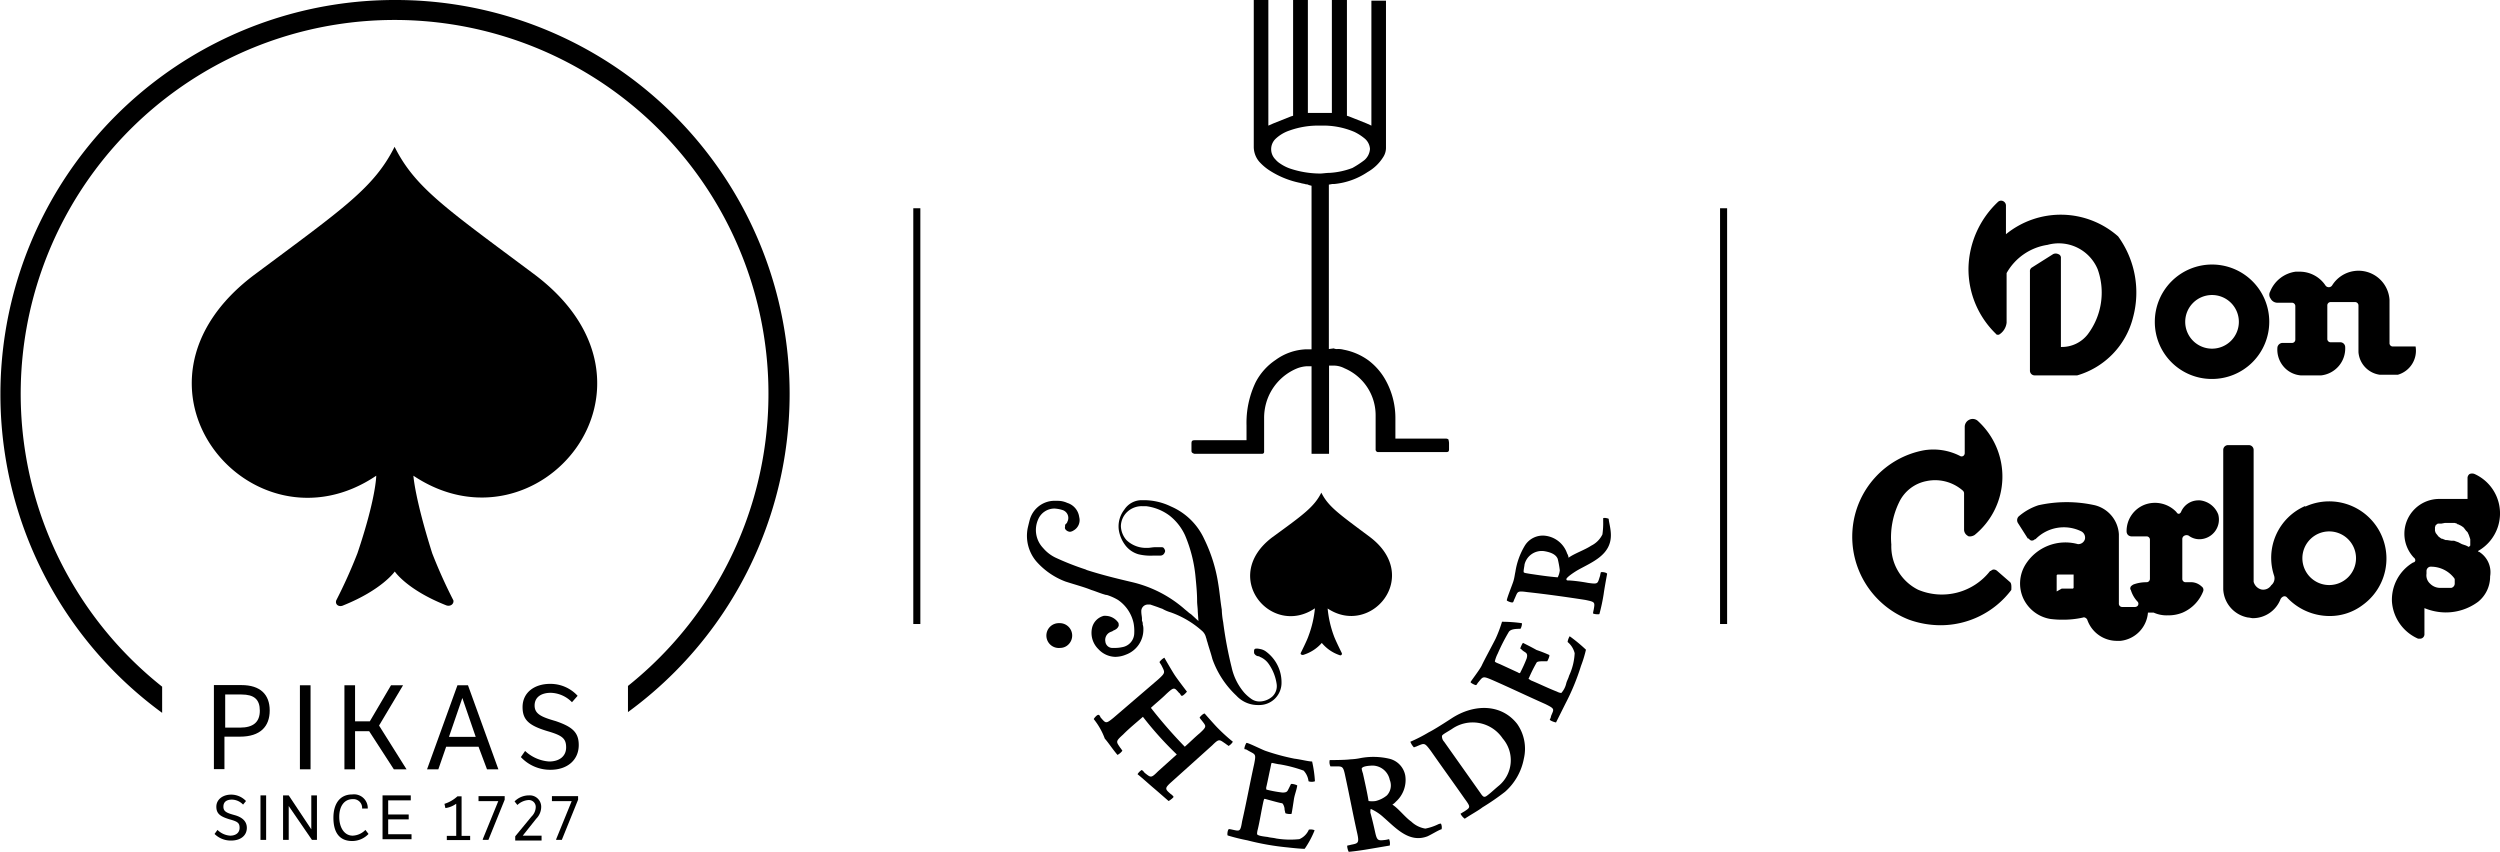 <svg id="Laag_1" data-name="Laag 1" xmlns="http://www.w3.org/2000/svg" viewBox="0 0 265.66 90.52"><path d="M44.7,3.38A41.91,41.91,0,0,0,20,79.13V76.35a39.73,39.73,0,1,1,49.5-.08v2.78A41.86,41.86,0,0,0,44.7,3.38Z" transform="translate(-2.77 -3.38)"/><path d="M26.7,77.18V80.7h1.57c1.43,0,2.11-.6,2.11-1.8s-.61-1.72-1.95-1.72Zm-1.2-1h2.93c2,0,3,1,3,2.7s-1,2.78-3.16,2.78H26.62v3.45H25.5Z" transform="translate(-2.77 -3.38)"/><rect x="31.87" y="72.82" width="1.13" height="8.93"/><polygon points="36.6 72.82 37.73 72.82 37.73 76.65 39.3 76.65 41.55 72.82 42.83 72.82 40.28 77.1 43.2 81.75 41.85 81.75 39.23 77.7 37.73 77.7 37.73 81.75 36.6 81.75 36.6 72.82"/><path d="M53.32,81.68,51.9,77.55l-1.42,4.13ZM52.5,76.2l3.23,8.93H54.52l-.9-2.4H50.18l-.83,2.4h-1.2l3.23-8.93Z" transform="translate(-2.77 -3.38)"/><path d="M58.57,83.18a4.16,4.16,0,0,0,2.55,1.12c1.06,0,1.81-.53,1.81-1.5s-.45-1.28-2-1.73c-1.95-.59-2.63-1.19-2.63-2.55,0-1.57,1.28-2.47,2.93-2.47a3.91,3.91,0,0,1,2.92,1.27l-.6.68a3.27,3.27,0,0,0-2.25-1c-1,0-1.72.45-1.72,1.35S60.3,79.57,61.8,80c1.8.61,2.47,1.21,2.47,2.55,0,1.58-1.2,2.63-3,2.63a4.24,4.24,0,0,1-3.15-1.35Z" transform="translate(-2.77 -3.38)"/><path d="M25.88,91.57a2.12,2.12,0,0,0,1.35.61c.59,0,1-.3,1-.83s-.22-.67-1.05-.9c-1-.3-1.42-.6-1.42-1.35s.67-1.28,1.57-1.28a2.17,2.17,0,0,1,1.58.68l-.31.38a1.68,1.68,0,0,0-1.19-.53c-.53,0-.9.22-.9.75s.37.67,1.2.9S29,90.68,29,91.35c0,.83-.68,1.35-1.65,1.35A2.44,2.44,0,0,1,25.57,92Z" transform="translate(-2.77 -3.38)"/><rect x="27.68" y="84.52" width="0.6" height="4.73"/><polygon points="30.15 84.52 30.68 84.52 33.08 88.13 33.08 84.52 33.68 84.52 33.68 89.25 33.15 89.25 30.68 85.65 30.68 89.25 30.08 89.25 30.08 84.52 30.15 84.52"/><path d="M41.93,92a2.4,2.4,0,0,1-1.73.75c-1.43,0-2-1-2-2.47s.67-2.48,2-2.48a1.46,1.46,0,0,1,1.65,1.5h-.6a.93.93,0,0,0-1-1c-.9,0-1.43.75-1.43,1.88s.53,2,1.43,2a2,2,0,0,0,1.35-.61Z" transform="translate(-2.77 -3.38)"/><polygon points="40.65 84.52 43.65 84.52 43.65 85.05 41.25 85.05 41.25 86.55 43.43 86.55 43.43 87.07 41.25 87.07 41.25 88.65 43.73 88.65 43.73 89.18 40.65 89.18 40.65 84.52"/><path d="M51.23,88.8a2.56,2.56,0,0,1-1.13.45L50,88.8A3.7,3.7,0,0,0,51.38,88h.44v4.2h.91v.45H50.25v-.45h1V88.8Z" transform="translate(-2.77 -3.38)"/><polygon points="51.9 89.25 51.3 89.25 51.3 89.18 52.95 85.13 50.85 85.13 50.85 84.6 53.63 84.6 53.63 84.98 51.9 89.25"/><path d="M57.52,92.25l1.73-2.1a1.46,1.46,0,0,0,.45-1,.73.73,0,0,0-.82-.75,1.91,1.91,0,0,0-1.13.52l-.3-.38A2.16,2.16,0,0,1,59,87.9a1.21,1.21,0,0,1,1.28,1.2,1.79,1.79,0,0,1-.53,1.28l-1.43,1.8h2v.52H57.52Z" transform="translate(-2.77 -3.38)"/><polygon points="59.7 89.25 59.1 89.25 59.1 89.18 60.75 85.13 58.65 85.13 58.65 84.6 61.43 84.6 61.43 84.98 59.7 89.25"/><path d="M59.48,32.48c-9.38-7-12.6-9.16-14.78-13.5-2.18,4.34-5.4,6.52-14.77,13.5-16,11.84-.38,30.37,12.82,21.45,0,0,0,2.32-2,8.25a53.75,53.75,0,0,1-2.25,5c-.15.45.3.75.75.53,4.13-1.66,5.47-3.6,5.47-3.6s1.28,1.94,5.48,3.6c.45.15.82-.16.75-.53a53.75,53.75,0,0,1-2.25-5c-1.87-5.93-2-8.25-2-8.25C59.93,62.77,75.38,44.32,59.48,32.48Z" transform="translate(-2.77 -3.38)"/><path d="M220.35,29.4A4.48,4.48,0,0,1,225.68,32a7.37,7.37,0,0,1-1.06,6.91,3.49,3.49,0,0,1-2.85,1.34V30.82a.4.4,0,0,0-.29-.44.62.62,0,0,0-.53,0L218.7,31.8a.45.45,0,0,0-.22.45v10.5a.5.5,0,0,0,.52.52h4.5a8.59,8.59,0,0,0,5.93-6.14,10.15,10.15,0,0,0-1.58-8.63,9.21,9.21,0,0,0-11.92-.23V25.2a.52.52,0,0,0-.31-.45.48.48,0,0,0-.52.07,9.93,9.93,0,0,0-3.15,7,9.57,9.57,0,0,0,2.93,7.05c.07.08.07.08.14.08h.16a1.71,1.71,0,0,0,.82-1.28V32.4A6,6,0,0,1,220.35,29.4Z" transform="translate(-2.77 -3.38)"/><path d="M237.82,40.43a2.85,2.85,0,1,1,2.86-2.86A2.85,2.85,0,0,1,237.82,40.43Zm0,3.22a6.08,6.08,0,1,0-6.07-6.08A6.05,6.05,0,0,0,237.82,43.65Z" transform="translate(-2.77 -3.38)"/><path d="M244.05,35.1a.82.82,0,0,0,.75.45h1.5a.36.36,0,0,1,.38.38v3.52a.35.35,0,0,1-.38.37h-1a.57.57,0,0,0-.52.45,2.77,2.77,0,0,0,.6,2,2.69,2.69,0,0,0,1.87,1h2.18a2.88,2.88,0,0,0,2.55-3,.52.52,0,0,0-.52-.52h-1a.35.35,0,0,1-.38-.37V35.85a.35.35,0,0,1,.38-.37h2.55a.36.36,0,0,1,.38.37V40.8a2.63,2.63,0,0,0,2.25,2.4h1.94a2.66,2.66,0,0,0,1.88-3h-2.4a.35.35,0,0,1-.37-.38V35.25a3.3,3.3,0,0,0-6.08-1.57.43.43,0,0,1-.75,0,3.29,3.29,0,0,0-2.78-1.43h-.37a3.41,3.41,0,0,0-2.7,2.1A.68.68,0,0,0,244.05,35.1Z" transform="translate(-2.77 -3.38)"/><path d="M221.48,66.3m-.16-.07V64.5l.08-.07h1.72v1.42l-.07.08h-1.2Zm15.23-9.68h-.15a2,2,0,0,0-1.88,1.27c-.07.08-.14.16-.22.16s-.23-.08-.23-.16A3.14,3.14,0,0,0,230.7,57a3,3,0,0,0-1.95,2.85.57.57,0,0,0,.15.38.6.6,0,0,0,.37.15h1.58a.35.35,0,0,1,.38.37v4.13a.36.36,0,0,1-.38.37,4,4,0,0,0-1.35.23,1,1,0,0,0-.3.22c-.08.15-.08.3,0,.37a3.11,3.11,0,0,0,.75,1.28.36.36,0,0,1,0,.38.4.4,0,0,1-.3.15H228.3a.35.35,0,0,1-.37-.38V60.15a3.38,3.38,0,0,0-2.55-3.08,13.8,13.8,0,0,0-6,0,6.08,6.08,0,0,0-2.11,1.2.57.57,0,0,0-.07.68l1.05,1.65h.07c.08.08.23.22.3.22h.08a.39.39,0,0,0,.3-.14h.07a4.21,4.21,0,0,1,4.88-.83.75.75,0,0,1,.37.83.73.73,0,0,1-.75.52A5,5,0,0,0,218,63.38a3.82,3.82,0,0,0-.22,3.6,3.87,3.87,0,0,0,2.85,2.17,9.94,9.94,0,0,0,1.5.08,9.43,9.43,0,0,0,2-.23c.14-.07.37.07.44.23a3.33,3.33,0,0,0,3.15,2.25h.38a3.28,3.28,0,0,0,2.92-3h.61a3.38,3.38,0,0,0,1.5.29,4,4,0,0,0,1.57-.29,4.08,4.08,0,0,0,2.18-2.25.43.43,0,0,0-.16-.53,1.65,1.65,0,0,0-1-.45h-.68a.35.35,0,0,1-.37-.37v-4.2a.4.4,0,0,1,.23-.38.51.51,0,0,1,.45,0,1.87,1.87,0,0,0,1.19.38,2.09,2.09,0,0,0,1.95-2.63A2.35,2.35,0,0,0,236.55,56.55Z" transform="translate(-2.77 -3.38)"/><path d="M216.38,65.25h0L215,64.05a.57.57,0,0,0-.37-.15.42.42,0,0,0-.3.15h-.08a6.5,6.5,0,0,1-7.65,2,5.15,5.15,0,0,1-2.85-4.8,8.55,8.55,0,0,1,.83-4.5,4.07,4.07,0,0,1,2.92-2.25,4.47,4.47,0,0,1,3.83,1,.4.4,0,0,1,.15.31v3.89a.77.77,0,0,0,.38.61c.07.07.14.07.3.07a1,1,0,0,0,.44-.15,8,8,0,0,0,.31-12.15A.82.82,0,0,0,212,48a.84.84,0,0,0-.45.75v2.77a.37.37,0,0,1-.14.3.33.33,0,0,1-.38,0,6.22,6.22,0,0,0-3.82-.59,9.32,9.32,0,0,0-7.58,8.4,9.45,9.45,0,0,0,6,9.6,10,10,0,0,0,3.3.59,9.42,9.42,0,0,0,7.57-3.75C216.52,65.7,216.52,65.4,216.38,65.25Z" transform="translate(-2.77 -3.38)"/><path d="M264.82,61.35l-.44-.15L264,61l-.23-.08-.22-.08h-.3l-.45-.07h-.15l-.38-.15h-.07l-.3-.22-.3-.38-.08-.23V59.4l.08-.22.22-.16h.38l.37-.07h1.05l.23.07.08.08H264l.3.15.22.15.08.08.22.29.08.08.08.08.14.3.15.45v.67l-.15.15Zm-1.27,3.45a.29.29,0,0,1,.07.22v.38a.47.47,0,0,1-.37.45h-1.2A1.49,1.49,0,0,1,261,65.4a1.18,1.18,0,0,1-.38-1.05v-.3a.47.47,0,0,1,.38-.45A3.1,3.1,0,0,1,263.55,64.8ZM266.18,62h0L266.1,62v-.07a4.59,4.59,0,0,0-.37-8.18.69.69,0,0,0-.53,0,.52.52,0,0,0-.22.45V56.4h-3a3.7,3.7,0,0,0-2.71,6.23.36.36,0,0,1,.16.3.24.24,0,0,1-.23.22,4.6,4.6,0,0,0-2.25,4.2,4.66,4.66,0,0,0,2.78,3.9h.15a.49.49,0,0,0,.3-.07.48.48,0,0,0,.22-.45V68a6,6,0,0,0,2.25.46,5.77,5.77,0,0,0,3.45-1.13,3.43,3.43,0,0,0,1.28-2.7A2.56,2.56,0,0,0,266.18,62Z" transform="translate(-2.77 -3.38)"/><path d="M247.43,62.7a2.85,2.85,0,1,1,2.84,2.85A2.85,2.85,0,0,1,247.43,62.7Zm.3-5.55a6,6,0,0,0-3.3,7.42.94.94,0,0,1-.31,1,1,1,0,0,1-1.05.45,1.14,1.14,0,0,1-.82-.82v-14a.51.51,0,0,0-.52-.52h-2.18a.51.51,0,0,0-.53.52V66a3.2,3.2,0,0,0,2.63,3c.15,0,.37.07.53.07a3.16,3.16,0,0,0,2.92-2,.59.59,0,0,1,.3-.3.34.34,0,0,1,.37.07,6.19,6.19,0,0,0,4.5,2,5.79,5.79,0,0,0,3.61-1.2,6.08,6.08,0,0,0-6.15-10.42Z" transform="translate(-2.77 -3.38)"/><path d="M139.88,21.3a4.38,4.38,0,0,1-1.06-.53,2.24,2.24,0,0,1-.52-.45,1.53,1.53,0,0,1,0-2.17,4,4,0,0,1,1.5-.9,9,9,0,0,1,3.3-.52,8.4,8.4,0,0,1,3.6.67,5.37,5.37,0,0,1,1.05.67,1.58,1.58,0,0,1,.6,1.13,1.72,1.72,0,0,1-.6,1.2,10.41,10.41,0,0,1-1.27.83,8.18,8.18,0,0,1-2.41.52c-.37,0-.75.07-1,.07A10.17,10.17,0,0,1,139.88,21.3Zm-10.2,30.3h7.2a.2.2,0,0,0,.22-.22V47.85a5.83,5.83,0,0,1,.22-1.65,5.64,5.64,0,0,1,3.3-3.68,3.39,3.39,0,0,1,1-.22h.52v9.3H144V42.23h.38a2.53,2.53,0,0,1,1.27.29,5.42,5.42,0,0,1,3.3,5v3.6a.27.27,0,0,0,.3.3h7.2c.23,0,.3-.07.3-.3v-.67a1.69,1.69,0,0,0-.07-.38.44.44,0,0,0-.3-.08h-5.33V47.85a8.27,8.27,0,0,0-1-4,6.69,6.69,0,0,0-1.87-2.18,6.56,6.56,0,0,0-2.63-1.13,2.19,2.19,0,0,0-.67-.07.75.75,0,0,1-.38-.07l-.52.07V23l.38-.07h.22a7.66,7.66,0,0,0,3.52-1.27,4.66,4.66,0,0,0,1.65-1.58,1.82,1.82,0,0,0,.3-1.05V3.45H148.5V16.73L148,16.5l-1.88-.75-.22-.07V3.38H144.3v12h-2.55v-12h-1.57v12.3l-.23.07-1.88.75-.52.23V3.38H136V19a2.44,2.44,0,0,0,.59,1.57,5.55,5.55,0,0,0,1.05.9,9.48,9.48,0,0,0,3.31,1.35c.22.08.45.08.59.15a.46.46,0,0,1,.3.07l.3.08V40.5h-.6a5.88,5.88,0,0,0-3.22,1.13A6.39,6.39,0,0,0,136.2,44a10,10,0,0,0-.9,3.08,10.2,10.2,0,0,0-.07,1.5v1.58h-5.48c-.3,0-.37.07-.37.37v.75C129.38,51.45,129.45,51.52,129.68,51.6Z" transform="translate(-2.77 -3.38)"/><path d="M118.73,66.07c.52.16,1,.38,1.57.53h.08a5.59,5.59,0,0,1,1.19.53,4,4,0,0,1,1.66,2.47,4.59,4.59,0,0,1,.07,1.05,1.53,1.53,0,0,1-1.28,1.5,3.66,3.66,0,0,1-.9.08h-.07a.75.75,0,0,1-.82-.68.91.91,0,0,1,.52-1c.15-.07.23-.07.3-.15a1.64,1.64,0,0,0,.3-.15.73.73,0,0,0,.3-.38c0-.14,0-.3-.08-.37a1.67,1.67,0,0,0-1.34-.68h-.16a1.71,1.71,0,0,0-1.27,1.36,2.41,2.41,0,0,0,.68,2.17,2.52,2.52,0,0,0,1.79.83,3,3,0,0,0,1.13-.23,2.83,2.83,0,0,0,1.87-2.7,1.52,1.52,0,0,0-.07-.52.64.64,0,0,0-.08-.38v-.23c0-.22-.07-.44-.07-.75a.7.7,0,0,1,.68-.75H125l.67.23c.23.08.38.15.61.22a4,4,0,0,0,.89.38,10,10,0,0,1,3.31,1.95,1.33,1.33,0,0,1,.45.75c.07.15.07.3.14.45.16.6.38,1.2.53,1.8a9.81,9.81,0,0,0,2.55,3.9,3.09,3.09,0,0,0,2.33,1h.14a2.36,2.36,0,0,0,2.33-2.41,4.05,4.05,0,0,0-1.58-3.22,1.5,1.5,0,0,0-.59-.3,3.86,3.86,0,0,0-.38-.07h-.08c-.22,0-.29.07-.29.29s0,.23.14.38a.57.57,0,0,0,.38.15c.07,0,.07.08.15.08a2.12,2.12,0,0,1,.9.75,4.94,4.94,0,0,1,.83,2.1,1.52,1.52,0,0,1-.45,1.34,2.1,2.1,0,0,1-1.28.53,1.51,1.51,0,0,1-1-.3A4.57,4.57,0,0,1,135,77a6.12,6.12,0,0,1-1.35-2.7,42.16,42.16,0,0,1-.9-4.8,8.85,8.85,0,0,1-.15-1.35c-.15-.9-.22-1.8-.37-2.7a16.39,16.39,0,0,0-1.5-4.8,6.87,6.87,0,0,0-3.53-3.45,6.6,6.6,0,0,0-2.85-.67h-.3a2.2,2.2,0,0,0-1.8,1,2.89,2.89,0,0,0-.6,2.1,3.59,3.59,0,0,0,.67,1.65,2.67,2.67,0,0,0,1.43,1,5.46,5.46,0,0,0,1.57.14h.75a.48.48,0,0,0,.45-.3.32.32,0,0,0,0-.37c-.07-.15-.14-.22-.29-.22h-.75c-.23,0-.53.07-.75.07h-.08a3,3,0,0,1-2.17-.82,2.36,2.36,0,0,1-.6-1.5,2.14,2.14,0,0,1,.67-1.5,2.26,2.26,0,0,1,1.65-.61h.37a5.25,5.25,0,0,1,2.48,1,5.64,5.64,0,0,1,1.65,2.1,14.87,14.87,0,0,1,1.12,4.5c.08.83.16,1.65.16,2.48,0,.37.07.75.07,1.12l.07,1-.74-.68c-.08-.07-.23-.15-.31-.23s-.37-.3-.52-.44a13,13,0,0,0-5.48-2.78c-1.57-.37-3.14-.75-4.8-1.28l-.15-.07a28.64,28.64,0,0,1-3.22-1.27,4,4,0,0,1-1.28-1,2.77,2.77,0,0,1-.52-3.07,1.88,1.88,0,0,1,1.72-1.13,3.45,3.45,0,0,1,.83.15.88.88,0,0,1,.53,1.28c0,.07-.08.15-.16.22s-.07.15-.07.23-.07.22.07.37a.66.66,0,0,0,.46.22.85.85,0,0,0,.37-.14,1.26,1.26,0,0,0,.6-1.43,1.82,1.82,0,0,0-1.27-1.5,2.42,2.42,0,0,0-1.06-.22h-.44a2.74,2.74,0,0,0-2.48,2c-.08.3-.15.59-.22.89a4.21,4.21,0,0,0,.9,3.53A7.77,7.77,0,0,0,116,65.18C117.15,65.55,118,65.77,118.73,66.07Z" transform="translate(-2.77 -3.38)"/><path d="M115.35,69.6a1.32,1.32,0,1,0,.08,2.63,1.24,1.24,0,0,0,.89-.38,1.32,1.32,0,0,0-1-2.25Z" transform="translate(-2.77 -3.38)"/><path d="M148.35,60.45c-3.3-2.47-4.42-3.22-5.17-4.72-.75,1.5-1.88,2.32-5.18,4.72-5.62,4.2-.15,10.73,4.5,7.57a11.3,11.3,0,0,1-.68,2.93c-.14.45-.82,1.8-.82,1.8-.07.15.07.23.23.23a4.28,4.28,0,0,0,2-1.28A4.2,4.2,0,0,0,145.12,73a.17.17,0,0,0,.23-.23s-.67-1.35-.83-1.8a11.45,11.45,0,0,1-.67-2.93C148.43,71.1,153.9,64.65,148.35,60.45Z" transform="translate(-2.77 -3.38)"/><path d="M119,79.8c0-.07.37-.53.53-.45s.14.22.22.3c.53.6.53.67,1.35,0l4.72-4.05c.83-.75.75-.75.38-1.5-.08-.15-.15-.22-.22-.37a1.53,1.53,0,0,1,.52-.46s.82,1.43,1.12,1.88,1.28,1.73,1.28,1.73-.37.44-.53.44-.14-.22-.3-.3c-.52-.59-.52-.67-1.34.08-.53.53-1.13,1-1.66,1.5a50.69,50.69,0,0,0,3.6,4.13c.53-.46,1.06-1,1.58-1.43.82-.75.68-.75.23-1.35a3.4,3.4,0,0,1-.23-.3c0-.08.37-.45.53-.45,0,0,1.12,1.28,1.42,1.57a18.31,18.31,0,0,0,1.58,1.43,1.32,1.32,0,0,1-.46.45c-.07-.08-.22-.15-.29-.22-.68-.45-.68-.61-1.43.14l-4.35,3.91c-.75.67-.68.75-.08,1.27a1.08,1.08,0,0,1,.31.3c0,.08-.38.38-.53.45-.6-.52-1.28-1.12-1.65-1.43s-1-.89-1.65-1.42a1.29,1.29,0,0,1,.45-.45,1.21,1.21,0,0,1,.3.3c.67.52.67.6,1.42-.15l2-1.8a36.09,36.09,0,0,1-3.6-4c-.68.6-1.43,1.2-2.1,1.88-.83.75-.75.75-.3,1.42.08.08.15.22.22.3a1.5,1.5,0,0,1-.52.45c-.52-.6-1-1.35-1.35-1.73A7.31,7.31,0,0,0,119,79.8Z" transform="translate(-2.77 -3.38)"/><path d="M140.32,84c.61.07,1.5.3,1.88.3a12.86,12.86,0,0,1,.3,2.1,1,1,0,0,1-.68,0,2,2,0,0,0-.52-1.13,14.36,14.36,0,0,0-2.55-.67c-.15,0-.75-.15-.82-.15s-.08.15-.16.53c-.15.67-.29,1.42-.45,2.09,0,.16,0,.23.08.23a13.37,13.37,0,0,0,1.65.3c.52,0,.52-.15.68-.45l.22-.45c.07-.07.6.07.67.15-.07.53-.3,1-.37,1.58-.07.45-.15,1-.23,1.42-.07.08-.67,0-.67-.08s-.08-.29-.08-.45-.15-.59-.29-.59-1.21-.3-1.8-.46c-.08,0-.08,0-.16.3-.22,1-.37,2-.59,2.93a1.86,1.86,0,0,0-.08.52c.08.16.53.23,1.13.3.29.08.59.08.9.16a9.22,9.22,0,0,0,2.47.07,1.92,1.92,0,0,0,1-1c.16-.07.61,0,.61.08a10.13,10.13,0,0,1-1.05,1.95c-.38,0-1.2-.08-1.81-.15a27.43,27.43,0,0,1-4.27-.75,21,21,0,0,1-2.1-.52c-.08-.08,0-.68.15-.68a3.86,3.86,0,0,1,.38.07c.75.16.82.23,1-.89.46-2,.83-4.05,1.28-6.08.22-1.12.15-1-.6-1.42-.15-.08-.22-.16-.38-.16s.08-.59.16-.67,1.57.67,2,.83A23.25,23.25,0,0,0,140.32,84Z" transform="translate(-2.77 -3.38)"/><path d="M150.15,87.9a1.55,1.55,0,0,0,.3-1.65,1.89,1.89,0,0,0-2.1-1.5c-.15,0-.75.07-.83.23-.07,0-.07.15.08.59.22,1,.45,2,.6,2.93a2.55,2.55,0,0,0,.75,0A3,3,0,0,0,150.15,87.9Zm-1.27,3.83c.22,1,.3,1,1.12.9a3.43,3.43,0,0,0,.38-.08,1.14,1.14,0,0,1,.07.68l-2.18.37c-.45.08-1.34.22-2.17.3-.08-.08-.22-.6-.15-.67a2.76,2.76,0,0,0,.37-.08c.75-.15.91-.15.68-1.2-.45-2-.82-4-1.27-6.07-.23-1.13-.3-1.06-1.13-1.06h-.45a1,1,0,0,1-.08-.67s1.66,0,2.18-.08a6.34,6.34,0,0,0,1.13-.14,7.43,7.43,0,0,1,3,.07,2.25,2.25,0,0,1,1.72,1.8,3.09,3.09,0,0,1-1,2.77,1.51,1.51,0,0,1-.37.31c.68.44,1.35,1.35,2,1.8a2.83,2.83,0,0,0,1.5.75,5.48,5.48,0,0,0,1.35-.45.74.74,0,0,1,.31-.08.91.91,0,0,1,.07.6c-.3.07-1,.52-1.5.75-1.95.75-3.38-.9-4.65-2a5,5,0,0,0-1.35-.9c-.07,0-.07.15-.07.37C148.57,90.38,148.73,91.05,148.88,91.73Z" transform="translate(-2.77 -3.38)"/><path d="M162.07,86.85a3.53,3.53,0,0,0,.38-5,3.84,3.84,0,0,0-5.4-1c-.6.38-1.05.6-1.05.75a.83.83,0,0,0,.23.6l3.82,5.4c.15.22.3.45.45.45s.23-.07.52-.3S161.7,87.15,162.07,86.85ZM157,79.73c2.4-1.58,5.32-1.58,7,.59A4.59,4.59,0,0,1,164.7,84a6.21,6.21,0,0,1-2,3.52,25.68,25.68,0,0,1-2.41,1.66c-.37.3-1.2.75-1.87,1.2a1.45,1.45,0,0,1-.45-.53c.15-.08.23-.15.37-.22.68-.45.75-.45.08-1.36-1.2-1.72-2.4-3.37-3.6-5.09-.68-.91-.68-.83-1.42-.53-.15.08-.23.08-.38.15a1.76,1.76,0,0,1-.38-.6,16.27,16.27,0,0,0,1.95-1C155,81,155.85,80.48,157,79.73Z" transform="translate(-2.77 -3.38)"/><path d="M161.7,71.25a14.07,14.07,0,0,0,.68-1.8,15.53,15.53,0,0,1,2.1.15c.07.08-.08.6-.16.6-.67,0-1,.07-1.2.3a19.83,19.83,0,0,0-1.19,2.32,3.67,3.67,0,0,0-.31.83c0,.08.15.15.53.3l1.95.9c.08.08.22.08.22,0a14.32,14.32,0,0,0,.68-1.5c.15-.53-.07-.6-.3-.75s-.22-.22-.38-.3c0-.07.23-.6.3-.6.45.23.9.45,1.43.75a14.32,14.32,0,0,1,1.35.53c.08.07-.15.59-.22.67h-.45c-.23,0-.61,0-.68.15a15.75,15.75,0,0,0-.82,1.65c-.08.07,0,.07.22.23.9.37,1.8.82,2.78,1.2a1.17,1.17,0,0,0,.45.14,2.27,2.27,0,0,0,.52-1c.07-.3.23-.53.3-.82a6.36,6.36,0,0,0,.6-2.41,2.23,2.23,0,0,0-.75-1.19,1.58,1.58,0,0,1,.22-.61,17,17,0,0,1,1.73,1.43,13,13,0,0,1-.53,1.73,24,24,0,0,1-1.65,4l-1,2c-.08,0-.6-.16-.67-.3a.84.84,0,0,0,.14-.38c.31-.75.45-.75-.6-1.27-1.87-.83-3.75-1.73-5.62-2.55-1.05-.45-1-.38-1.5.22-.08.08-.15.23-.22.3s-.61-.22-.61-.3,1-1.35,1.2-1.8S161.48,71.7,161.7,71.25Z" transform="translate(-2.77 -3.38)"/><path d="M168.3,62.77c-.15-.37-.53-.67-1.42-.82a1.88,1.88,0,0,0-2.11,1.43c0,.14-.15.75-.07.82s.15.07.6.15c1,.15,2,.3,3,.38a2.1,2.1,0,0,0,.22-.75A10,10,0,0,0,168.3,62.77Zm3.22,2.55c1.13.16,1,.08,1.28-.75a3.17,3.17,0,0,1,.08-.37c.07-.07.6,0,.67.15-.15.83-.3,1.65-.37,2.17a20.07,20.07,0,0,1-.45,2.11c-.08.07-.68,0-.68-.08a3.1,3.1,0,0,1,.07-.37c.15-.83.15-.83-.89-1.05-2-.31-4.13-.61-6.16-.83-1.12-.15-1-.07-1.34.68-.08.15-.08.22-.16.37s-.59-.08-.67-.15.53-1.57.67-2,.16-.75.23-1.05a7.64,7.64,0,0,1,1-2.78,2.24,2.24,0,0,1,2.25-1.05,2.8,2.8,0,0,1,2.25,1.88,1,1,0,0,1,.15.45c.6-.45,1.73-.83,2.4-1.28a2.6,2.6,0,0,0,1.2-1.2,8.64,8.64,0,0,0,.08-1.42v-.3c.07-.08.52,0,.59.07,0,.3.23,1,.23,1.73,0,2.09-1.95,2.84-3.45,3.67-.53.3-1.28.83-1.28,1s.16.14.3.14C170.1,65.1,170.77,65.18,171.52,65.32Z" transform="translate(-2.77 -3.38)"/><rect x="97.05" y="22.13" width="0.75" height="44.18"/><rect x="182.78" y="22.13" width="0.75" height="44.18"/></svg>